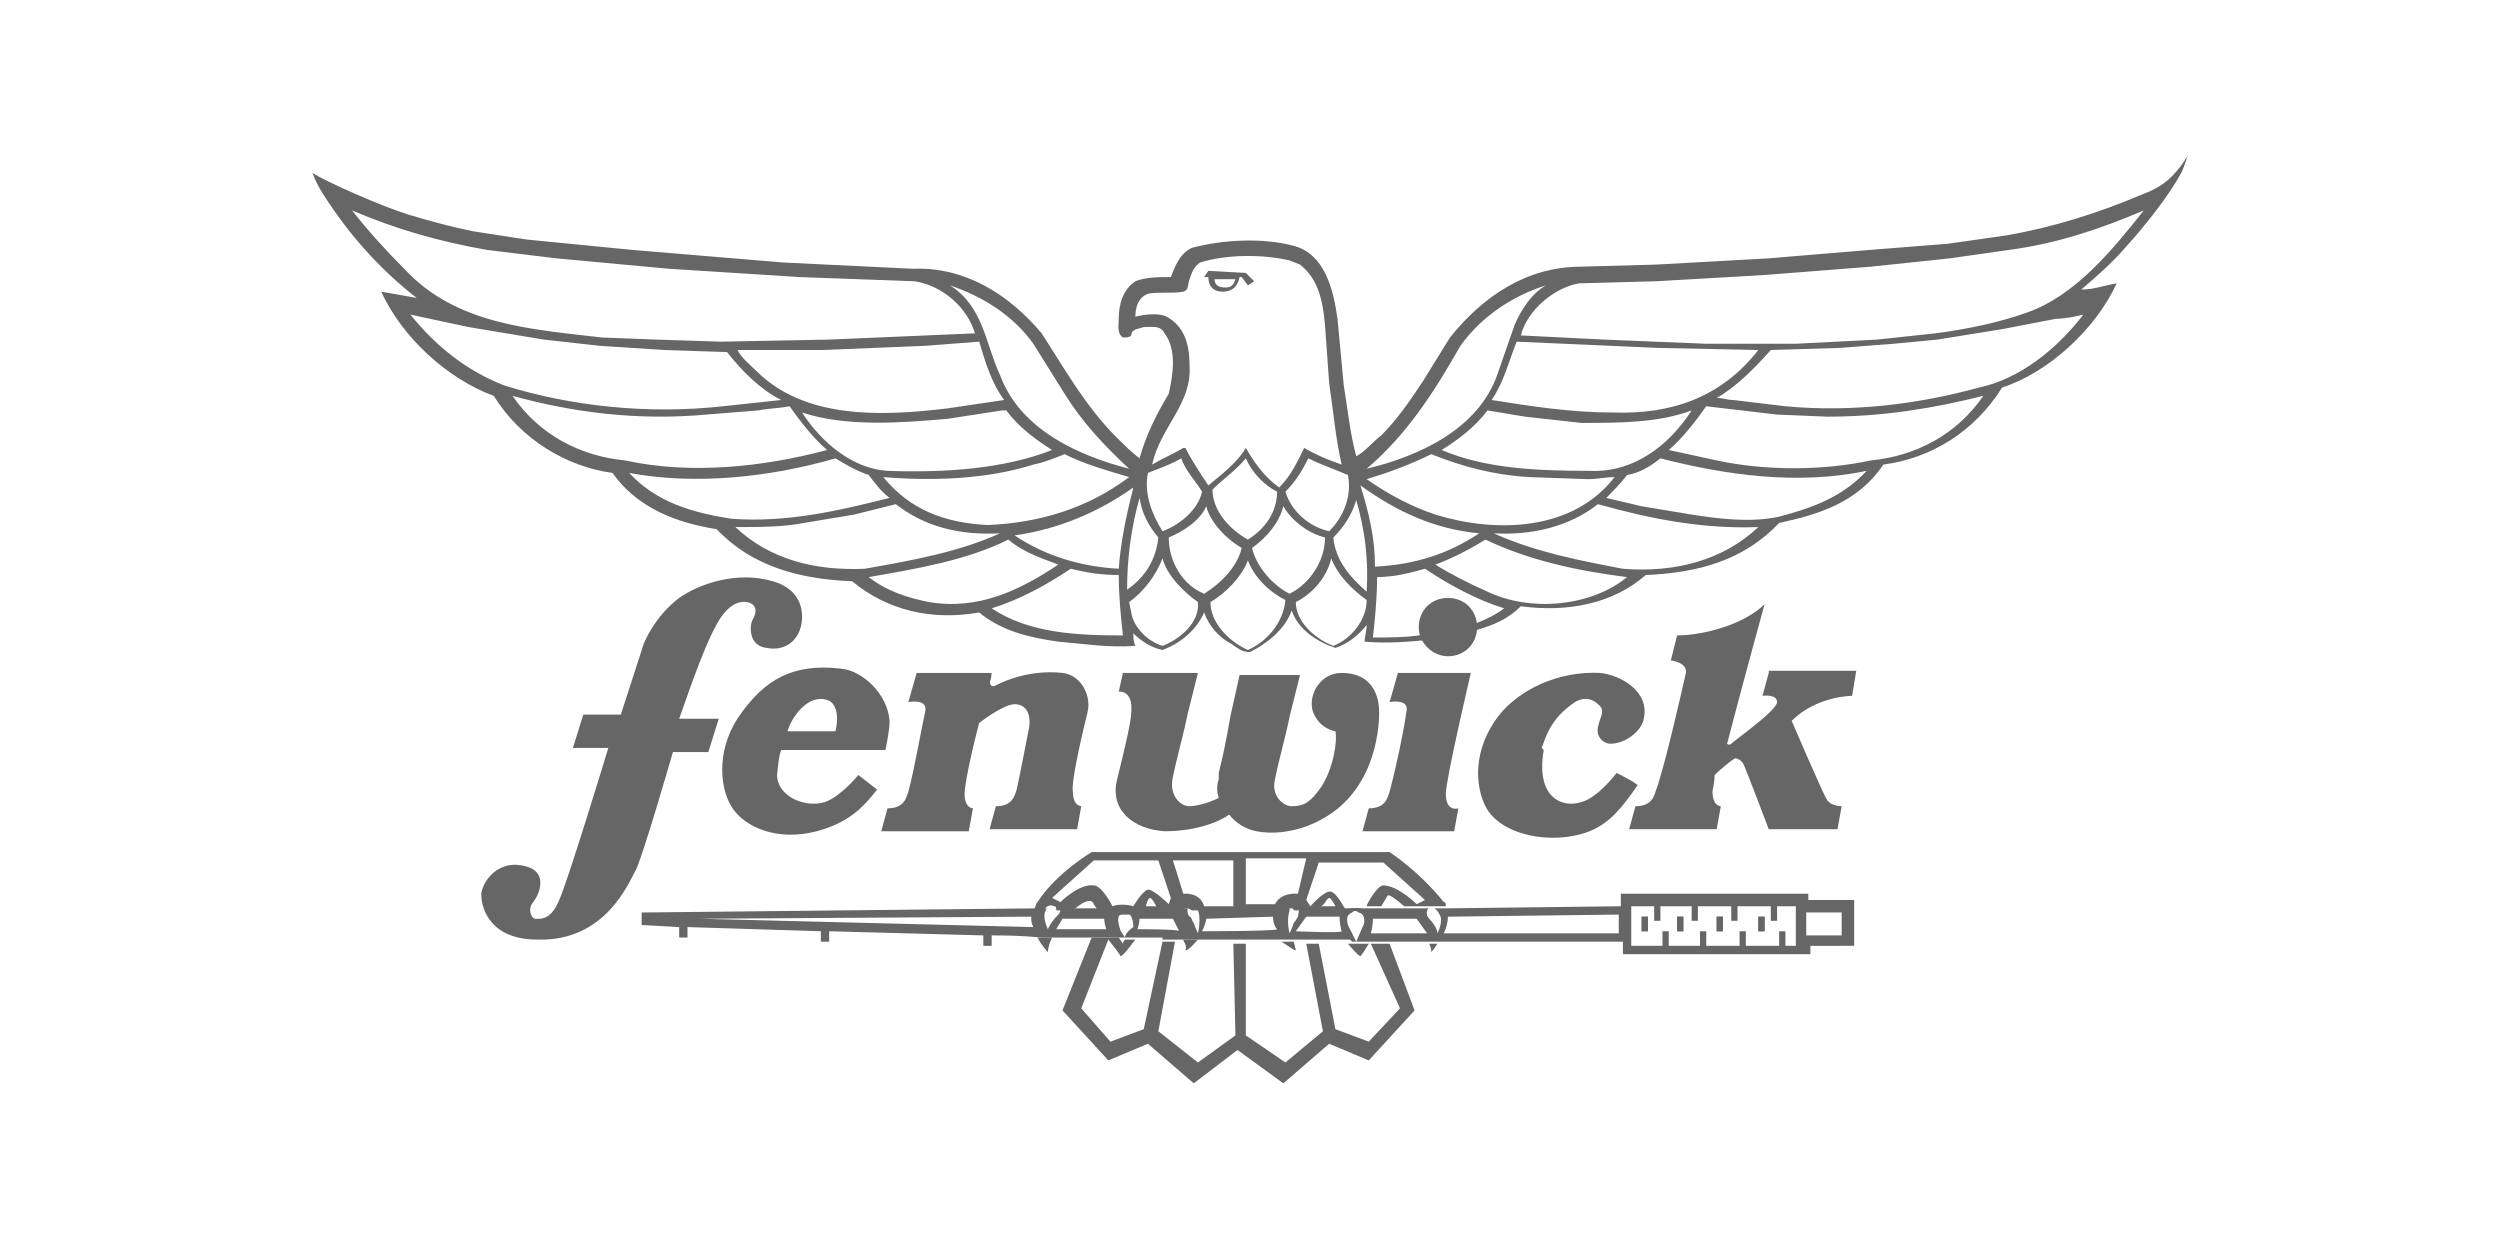 <svg version="1.1" id="レイヤー_1" xmlns="http://www.w3.org/2000/svg" x="0" y="0" viewBox="0 0 120 60" style="enable-background:new 0 0 120 60" xml:space="preserve"><style>.st0{fill:#666}</style><path class="st0" d="M50.3 45.7c0-.2.1-.5.2-.7h-.7c.2.4.5.7.5.7zm18.4 0s.1-.1.3-.4h-.4c.1.2.1.3.1.4zm-11.2-.6h.3-1c0 .1.2.3.1.5.1.1.6-.5.6-.5zm7.8.8s.1-.1.4-.6h-1c.1.1.4.5.6.6zm-3.1-.3-.1-.4h-.6c.2.1.7.5.7.4zM80.5 44h.3v.7h-.3V44zm1.9 0h.3v.7h-.3V44zm-3.6 0h.3v.7h-.3V44zm5.6 0h.3v.7h-.3V44z"/><path class="st0" d="M66.7 45.3h-.9l1.4 3.1-1.5 1.6-1.6-.6-.8-4.1h-.6l.8 4.2-1.8 1.5-1.9-1.3v-4.4h-.6l.1 4.4-1.8 1.3-1.9-1.5.8-4.3h-.6l-.9 4.2-1.6.6-1.4-1.6 1.3-3.3c.4.5.6.8.6.8.2-.1.6-.7.7-.8H54c-.1.1-.1.2-.1.2l-.2-.3h-1.3L51 48.5l2.2 2.4 1.9-.8 2.2 1.9 2.1-1.6 2.2 1.6 2.2-1.9 1.9.8 2.2-2.4-1.2-3.2zM64.6 43.7h1c-.2-.1-.7-.2-1 0zM78.8 44h.3v.7h-.3V44zM80.5 44h.3v.7h-.3V44zm3.9 0h.3v.7h-.3V44zm-2 0h.3v.7h-.3V44z"/><path class="st0" d="M86.8 43.3v-.4h-9v.6l-8.3.1h-.7c.1 0 .2.1.3.3.2.3-.1.9-.1.9s0-.3-.4-.7c-.2-.2-.1-.5 0-.5h-6.3c.1.1 0 .3 0 .4 0 0-.1.2-.2.3-.1.3-.2.5-.2.5-.1-.4-.1-.8 0-1.1 0-.1 0-.1.1-.1h-4.5v.1c.1.2.1.7 0 1.1 0 0-.1-.2-.2-.5-.1-.1-.1-.3-.2-.3-.1-.1-.1-.2-.1-.4h-6.1c0 .1 0 .2-.1.3-.4.4-.5.7-.5.7s-.3-.6-.1-.9c0 0 0-.1.1-.1h-.5c-9.6.1-19 .2-19 .2v.6l1.8.1v.5h.4v-.5l6.4.2v.5h.4v-.5l7.4.2v.5h.4v-.5c.5 0 1.3 0 2.4.1h4l-.2-.3s-.2-.5-.1-.7c0-.1.2-.1.2-.1h.3c.1 0 .2.3.2.6-.3.2-.4.4-.4.5h1.8v.1h9l.1.1h1v-.1.1h12v.6h9v-.4H89v-2.2h-2.2v.1zm-53.2.8 15.9-.1c0 .2 0 .3.1.5l-16-.4zm17.1.5.3-.5h2s0 .2.1.5h-2.4zm3.9 0c.1-.3.1-.5.1-.5h1.6l.3.6c.1-.1-2-.1-2-.1zm3.1.1c.1-.2.2-.5.2-.6l3.2-.1s0 .4.2.6c0 .1-3.6.1-3.6.1zm4.5 0 .5-.7h1.6s0 .4.1.7c0 .1-2.2 0-2.2 0zm3.2-.2-.3.7-.4-.8c-.1-.4 0-.5.2-.6.1-.1.2-.1.3 0 0 0 .1 0 .2.1.2.3 0 .6 0 .6zm.4.3c.1-.3.1-.7.1-.7H68l.5.7h-2.7zm11.9 0h-8.4c.1-.2.2-.5.2-.8l8.2-.1v.9zm8.5.6h-.5v-.7h-.3v.7h-1.6v-.7h-.3v.7h-1.6v-.7h-.3v.7h-1.5v-.7h-.3v.7h-1.5v-1.9h1.1v.7h.3v-.7h1.5v.7h.3v-.7h1.6v.7h.3v-.7H85v.7h.3v-.7h.9v1.9zm2.2-.5h-1.7v-1.1h1.7v1.1zM58.7 14c.4 0 .7-.2.8-.7h.1l.3.4.3-.2-.4-.4L58 13l-.2.3h.2c0 .4.2.7.7.7zm.6-.6c-.1.3-.2.4-.5.4-.4 0-.5-.2-.5-.4h1zm43.6-4.1c-2.1.9-4.3 1.6-6.6 2l-2.8.4-3.8.3-4.8.4-5.4.3-3.6.1c-2.6 0-4.7 1.4-6.3 3.4l-1.3 2.1c-.6.9-1.2 1.8-2 2.6-.4.3-.8.8-1.2 1-.3-1.1-.4-2.2-.6-3.4l-.3-3.2c-.2-1.4-.6-3.1-2.1-3.5-1.5-.4-3.4-.3-4.9.1-.6.3-.8.9-1 1.4-.6 0-1.2 0-1.7.2-.6.4-.8 1.1-.8 1.8 0 .3-.1.7.2.9.2 0 .3 0 .4-.1 0-.3.3-.3.6-.4.4 0 .8-.1 1 .3.6.8.4 2 .2 2.9-.6 1-1.1 2-1.4 3.1-.4-.3-.8-.7-1.1-1-1.5-1.5-2.5-3.3-3.6-5-1.6-1.9-3.7-3.2-6.2-3.1l-6.2-.3-7.2-.6-5.1-.5-2.6-.4c-1-.2-2.1-.5-3.1-.8-1.3-.4-4-1.6-4.6-2 .1.3.3.7.5 1 1.2 1.9 2.7 3.6 4.5 5-.6-.1-1.1-.2-1.7-.3 1 2.2 3.2 4.2 5.4 5 1.3 2.1 3.5 3.4 5.7 3.7 1.2 1.7 3.1 2.4 5 2.7 1.7 1.8 4 2.4 6.5 2.5 1.7 1.4 3.8 1.9 6.1 1.5 1.1.9 2.4 1.2 3.8 1.4 1.2.1 2.4.3 3.7.2-.1-.2-.1-.4-.1-.6.4.4.9.7 1.4.8.8-.3 1.6-.9 2-1.8.2.6.7 1.2 1.3 1.5.3.2.5.4.9.4.8-.4 1.7-1.1 2-2 .3.9 1.2 1.5 2.1 1.8.6-.2 1.1-.6 1.5-1.1 0 .3-.1.6-.1.8 1.1.1 2.2 0 3.2-.1.8-.1 1.6-.2 2.3-.5.7-.2 1.4-.5 2-1.1 2.2.3 4.4-.1 6-1.5 2.5-.1 4.7-.7 6.4-2.5 1.9-.4 3.8-1 5-2.8 2.3-.3 4.4-1.6 5.7-3.7 2.2-.7 4.5-2.8 5.5-5-.6.1-1.1.3-1.7.3.7-.6 1.5-1.3 2.1-2 1-1.1 2.1-2.5 2.7-3.6.1-.2.2-.5.3-.8-.7 1.1-1.3 1.5-2.1 1.8zm-32.8 7.3c1-1.4 2.5-2.4 4.1-2.9-.7.4-1.2 1.2-1.5 1.9l-.8 2.3c-.9 2.7-3.8 4-6.3 4.6 2-1.7 3.3-3.8 4.5-5.9zm7.3 3.2c-2 0-3.9-.3-5.8-.6.6-.9.8-1.8 1.2-2.8l6.8.3 4.8.1c-1.8 2.3-4.2 3.1-7 3zm3.8-.1c-1.1 1.7-2.8 3-4.9 2.9-2.5 0-5-.1-7.1-1 .8-.5 1.6-1.1 2.2-1.9l1.8.3 2.7.3c1.8 0 3.7 0 5.3-.6zm-12.5 2.1c1.5.6 3 1 4.7 1.1l2.8.1c.5 0 .9-.1 1.3-.1-2 2.6-5.7 2.7-8.6 1.8-1.2-.4-2.3-1-3.3-1.7 1-.3 2.1-.7 3.1-1.2zm2.3 3.8c-1.5 1-3.1 1.5-5 1.6 0-1.4-.3-2.6-.7-3.9 1.8 1.3 3.6 2.1 5.7 2.3zm-6.3-2.8c.2 1-.2 2-.9 2.7-.9-.2-1.8-.9-2.1-1.9.5-.5.8-1 1.1-1.6.6.3 1.2.5 1.9.8zm-7.6-5.2c0-1-.2-1.9-1.1-2.4-.4-.2-1.1-.1-1.5 0 0-.4.1-.9.6-1.1.5-.1 1.2 0 1.7-.1.3-.1.2-.4.3-.6.1-.3.2-.6.5-.8 1.3-.4 3-.4 4.3-.1l.5.2c.9.7 1.1 1.8 1.2 2.9l.2 2.8c.2 1.3.3 2.6.6 3.9-.6-.2-1.3-.5-1.8-.8-.3.6-.6 1.3-1.2 1.9-.7-.5-1.2-1.2-1.6-1.9-.4.7-1.2 1.3-1.8 1.8-.4-.6-.8-1.2-1.1-1.8h-.1c-.5.3-1 .5-1.5.8.4-1.8 1.9-2.9 1.8-4.7zm4.2 6c0 1-.6 1.8-1.4 2.3-.9-.5-1.7-1.4-1.7-2.4.5-.5 1.1-.9 1.6-1.5.3.7.9 1.3 1.5 1.6zm-6.2-.9c.5-.2 1.1-.4 1.6-.7.2.6.7 1.1 1 1.6-.2.9-1.1 1.6-1.9 1.9-.5-.8-.9-1.8-.7-2.8zm-9.6-2.6 2.6-.4h.2c.6.8 1.4 1.4 2.2 1.9-2.3.9-5.1 1.1-7.9 1-1.7-.1-3.2-1.4-4.1-2.8 2.1.7 4.8.5 7 .3zm-9.2-2.3c-.3-.3-.7-.6-.9-1h4.1l4.9-.2 2.6-.2c.3 1 .6 2 1.2 2.8l-2.7.4c-3.3.4-6.9.5-9.2-1.8zm13.3 4.5c.5-.1 1-.3 1.5-.5 1 .5 2.1.8 3.1 1.1-2 1.5-4.3 2.2-6.8 2.3-2-.1-3.7-.7-5-2.3 2.4.2 5 .1 7.2-.6zm4.8 1.1c-.3 1.2-.6 2.5-.7 3.9-1.8-.1-3.5-.6-5-1.6 2.1-.3 4-1.1 5.7-2.3zm-4.8-6.9 1.5 2.4c.8 1.3 1.9 2.5 3.1 3.6-2.3-.6-5.2-1.8-6.2-4.5-.7-1.5-.8-3.3-2.4-4.3 1.5.5 3 1.4 4 2.8zm-30.2-3.6c-.9-.9-1.8-1.9-2.5-2.8 2.1.9 4.2 1.5 6.5 1.9l3.3.4 5.4.5 6.3.4 5.5.2c1.3.2 2.5 1.2 2.9 2.5l-7 .3-5.2.1-3.1-.1-2.6-.1c-3.4-.4-7-.6-9.5-3.3zm.3 2.2 2.8.6 3.6.6 2.7.3 3.1.2 3 .1c.7.9 1.6 1.8 2.6 2.3l-2.8.3c-3.6.4-7.3 0-10.5-1-1.8-.7-3.3-1.9-4.5-3.4zm4.9 3.9c2.9.8 6 1.2 9.3.9l2.5-.2c.5-.1 1-.1 1.5-.2.5.7 1.1 1.5 1.8 2.1-3 .8-6.5 1.2-9.7.5-2.1-.2-4.1-1.2-5.4-3.1zm5.6 3.7c3.2.6 6.8.2 9.9-.7.5.3 1 .6 1.6.8.3.4.6.8 1 1.1-2.4.6-4.9 1.2-7.6 1-1.9-.3-3.6-.8-4.9-2.2zm5.1 2.6c1.1 0 2.3 0 3.3-.2l2.4-.4 2-.5c1.4 1.1 3.1 1.5 5 1.4-2 .9-4.2 1.3-6.5 1.7-2.3.1-4.5-.4-6.2-2zm9.3 3.6c-1-.2-2-.5-2.9-1.2 2.3-.4 4.7-.8 6.7-1.8.7.6 1.6.9 2.4 1.2-1.8 1.2-3.8 2.2-6.2 1.8zm3 .3c1.3-.4 2.6-1.1 3.8-1.9.8.2 1.5.3 2.3.3 0 1 .1 2 .2 2.9-2.2 0-4.5-.1-6.3-1.3zm7.1-5.3c.1.7.4 1.3.9 1.9-.1 1-.6 1.9-1.5 2.5 0-1.5.2-3 .6-4.4zm1.1 7.1c-.7-.2-1.4-.9-1.5-1.6l-.1-.5c.7-.5 1.3-1.3 1.6-2.1.2.8 1 1.6 1.7 2.1.1 1-.9 1.8-1.7 2.1zm.3-5.2c.7-.3 1.5-.8 1.8-1.5.2.8 1 1.6 1.7 2-.2.9-1 1.7-1.8 2.2-1-.4-1.7-1.5-1.7-2.7zm3.8 5.4c-.9-.4-1.8-1.3-1.8-2.3.7-.4 1.5-1.2 1.8-2 .3.8 1 1.5 1.8 1.9-.1 1.1-.9 2-1.8 2.4zm.2-4.9c.7-.5 1.3-1.2 1.5-2 .4.7 1.2 1.3 2 1.5 0 1.1-.7 2.2-1.7 2.7-.8-.4-1.6-1.3-1.8-2.2zM64 31c-.8-.3-1.8-1.1-1.8-2.1.8-.4 1.5-1.2 1.7-2.1.3.8 1 1.5 1.7 2 0 1-.8 1.9-1.6 2.2zm0-5.2c.5-.5.9-1.1 1.1-1.8.4 1.4.6 2.8.5 4.4-.8-.7-1.5-1.5-1.6-2.6zm6.9 4.1c-.8.3-2 .5-2.8.6-.7.1-1.5.1-2.2.1.1-.9.2-1.9.2-2.9.8 0 1.6-.2 2.3-.4 1.2.8 2.5 1.5 3.8 1.9-.4.3-.8.5-1.3.7zm.5-1.5c-.9-.4-1.7-.8-2.5-1.3.8-.3 1.6-.7 2.4-1.2 2.1 1 4.4 1.5 6.8 1.8-1.7 1.4-4.6 1.7-6.7.7zm6.5-1.1c-2.1-.4-4.2-.8-6.2-1.7 1.8.1 3.6-.3 5-1.4 2.5.7 5 1.2 7.7 1.1-1.7 1.6-4 2.2-6.5 2zm7.5-2.5c-1.4.3-2.9.1-4.2-.1l-2.4-.4-1.7-.4c.3-.3.7-.7 1-1.1.6-.1 1.1-.4 1.6-.8 3.1.8 6.6 1.3 9.9.6-1.2 1.3-2.7 1.8-4.2 2.2zm4.4-2.7c-2.3.5-5.1.5-7.4 0l-2.3-.5c.7-.6 1.3-1.4 1.8-2.1l3.4.4 2.4.1c2.7 0 5.1-.4 7.5-1-1.3 1.9-3.3 2.9-5.4 3.1zm10.2-7c-1.3 1.7-3.1 3.1-5 3.5-2.9.8-6.1 1.2-9.3.9l-2.5-.3c-.3 0-.5-.1-.8-.1.9-.5 1.8-1.4 2.6-2.3l3.3-.1 2.6-.2 2.1-.2 3.1-.5 2.6-.5c.4 0 .9-.1 1.3-.2zm-2.7-.1c-1.4.5-2.9.8-4.4 1l-2.8.3-3.9.2h-4.3l-4.9-.2-4-.2c.3-1.2 1.6-2.3 2.8-2.5l3.7-.1 5.2-.3 5.1-.4 3.8-.4 2.8-.4c2.3-.3 4.4-1 6.5-1.9C101.4 12 99.6 14.2 97.3 15zM36.2 29.1c-.1-.2-.8-.5-1.5.4s-1.6 3.6-2.1 5h1.9l-.5 1.6h-1.7s-1.5 5.2-1.8 5.7-1.4 3.4-4.7 3.3c-2.2 0-2.7-1.4-2.7-2.2.1-.7.9-1.7 2.2-1.3 1 .3.6 1.3.3 1.7-.3.3-.1.8.1.8s.7.1 1.1-.8c.4-.8 2.4-7.4 2.4-7.4h-1.7l.5-1.6h1.8l1.1-3.4s.5-1.3 1.7-2.2c1-.7 2.8-1.3 4.5-.8.7.2 1.4.7 1.4 1.7s-.7 1.7-1.7 1.5c-.9-.1-.8-1.1-.7-1.3.3-.5.1-.7.1-.7zm16 5.1c.2-.8-.3-1.8-1.2-1.9-1.8-.2-3.2.6-3.2.6-.2.1-.3 0-.3-.3v.2c.1-.3.1-.5.1-.5H44l-.4 1.4s1-.2.8.5c-.2.9-.5 2.7-.8 3.8-.1.3-.2.8-1 .8l-.3 1.1h4.2l.2-1.1s-.4 0-.4-.7c0-.4.3-1.9.7-3.4.8-.6 1.4-.9 1.7-.9.5 0 .8.4.7 1.1-.2 1-.4 2.1-.6 3-.1.3-.2.8-1 .8l-.3 1.1h4.2l.2-1.1s-.4 0-.4-.7c-.1-.3.3-2.2.7-3.8zm14 0c0-.9-.4-1.9-1.8-1.9-1 0-1.6 1-1.4 1.8.3.9 1.1 1 1.1 1 .1.5-.1 1.8-.7 2.7-.5.7-.8.9-1.4.9-.4 0-1-.5-.8-1.3.2-1 .5-2 .7-3l.5-2h-2.9l-.4 1.8c-.1.4-.2 1.3-.6 2.9v.3c-.1.3-.1.6 0 .9-.6.3-1.2.4-1.4.4-.5 0-1-.6-.8-1.4.2-1 .5-2 .7-3l.5-2h-3.6l-.2.9s.7-.1.6 1c0 .4-.3 1.7-.7 3.3-.3 1.4.8 2.3 2.3 2.4 1.6 0 2.7-.5 3.1-.8.3.4.8.7 1.3.8 1.6.3 3-.5 3-.5 2.6-1.3 2.9-4.2 2.9-5.2zm.9-1.9-.4 1.4s1-.2.8.5c-.1.8-.5 2.7-.8 3.8-.1.3-.2.8-1 .8l-.3 1.1h4.4l.2-1.1s-.6.2-.6-.7c0-.7 1.2-5.8 1.2-5.8h-3.5z"/><path class="st0" d="M69.5 31.5c.8 0 1.4-.6 1.4-1.4s-.6-1.4-1.4-1.4-1.4.6-1.4 1.4.7 1.4 1.4 1.4zm4.6 4.5c-.4 2.3.9 2.8 1.8 2.5.8-.2 1.7-1.4 1.7-1.4s1 .5 1 .6c-.7 1-1.3 1.8-2.3 2.2-1.8.7-4.3.2-5-1.2-.5-1-.6-2.7.6-4.3 1-1.3 2.9-2.2 4.9-2.1 1 .1 2.4.9 2.1 2.2-.1.6-.9 1.2-1.6 1.2-.3 0-.7-.3-.6-.8s.4-.8 0-1.1c-.2-.2-.6-.4-1.1-.1-1.2.8-1.4 1.7-1.6 2.2l.1.1zm10.8-3.7-.3 1.1s.7-.1.7.3-2 1.8-2.2 2c0 0-.1.1-.2 0 .7-2.7 1.8-6.7 1.8-6.7-1 1-3 1.5-4.2 1.5l-.3 1.2s.9.1.7.7c-.2.9-1 4.4-1.4 5.5-.1.3-.2.8-1 .8l-.3 1.1h4.2l.2-1.1s-.4 0-.4-.7c0-.1.1-.4.1-.8.2-.2.9-.8 1-.8s.3.1.4.3 1.2 3.1 1.2 3.1h3.3l.2-1.1s-.5 0-.7-.3-1.7-3.8-1.7-3.8c1.2-1.2 2.9-1.2 2.9-1.2l.2-1.2h-4.2l0.0.1zM37.5 36h5s.2-.9.2-1.4c-.1-1.3-1.3-2.4-2.3-2.5-2.4-.3-3.7.6-4.8 2.1-1.2 1.6-1.1 3.5-.5 4.5s2.2 1.7 4.1 1.2c1.5-.4 2.2-1.1 2.9-2l-.9-.7s-.8 1-1.6 1.3c-1 .3-2.3-.3-2.3-1.3.1-1.1.2-1.2.2-1.2zm2.2-2.4c.4.1.6.7.4 1.5H37.8c.2-.7 1-1.8 1.9-1.5zM69.3 43.3c-1.2-1.5-2.6-2.4-2.6-2.4H52.4s-1.7 1-2.6 2.4c-.1.1-.1.3-.2.4h.5c.1-.2.3-.3.5-.2.1 0 .1.1.1.2H51.5c.9-.8 1-.3 1-.3l.2.3H56.8c0-.1.1-.1.1-.1.1 0 .2 0 .3.1h4.5c.1-.1.1-.1.3-.1 0 0 .1 0 .1.1h2.5S64.2 42.9 63.9 42.8c-.3-.1-1 .7-1 .7l-.2-.3.6-1.8h3.1l2 1.8-.4.2S67.1 42.5 66.4 42.5c-.3 0-.8.9-.8 1h.7l.3-.5s0-.2.8.5h2c0-.1 0-.2-.1-.2zm-5.725.065c.067-.117.163-.265.225-.265.1 0 .3.4.3.4H63.4c.038 0 .106-.063.175-.135zM55 43.5s.1-.4.2-.4c.1 0 .3.4.3.4H55zm1.1-.1s-.7-.7-1-.7c-.3.1-.7.8-.7.8-.3-.1-.8-.1-1 0 0 0-.5-1-.9-1-.7-.1-1.6.8-1.6.8L50.5 43.1l2-1.8h3.1l.6 1.8-.1.3zM59.2 43.5H57.8c-.2-.7-1-.6-1-.6l-.5-1.6H59.2V43.5zM62.3 42.9S61.5 42.8 61.2 43.4H59.8v-2.2H62.7l-.4 1.7z"/></svg>